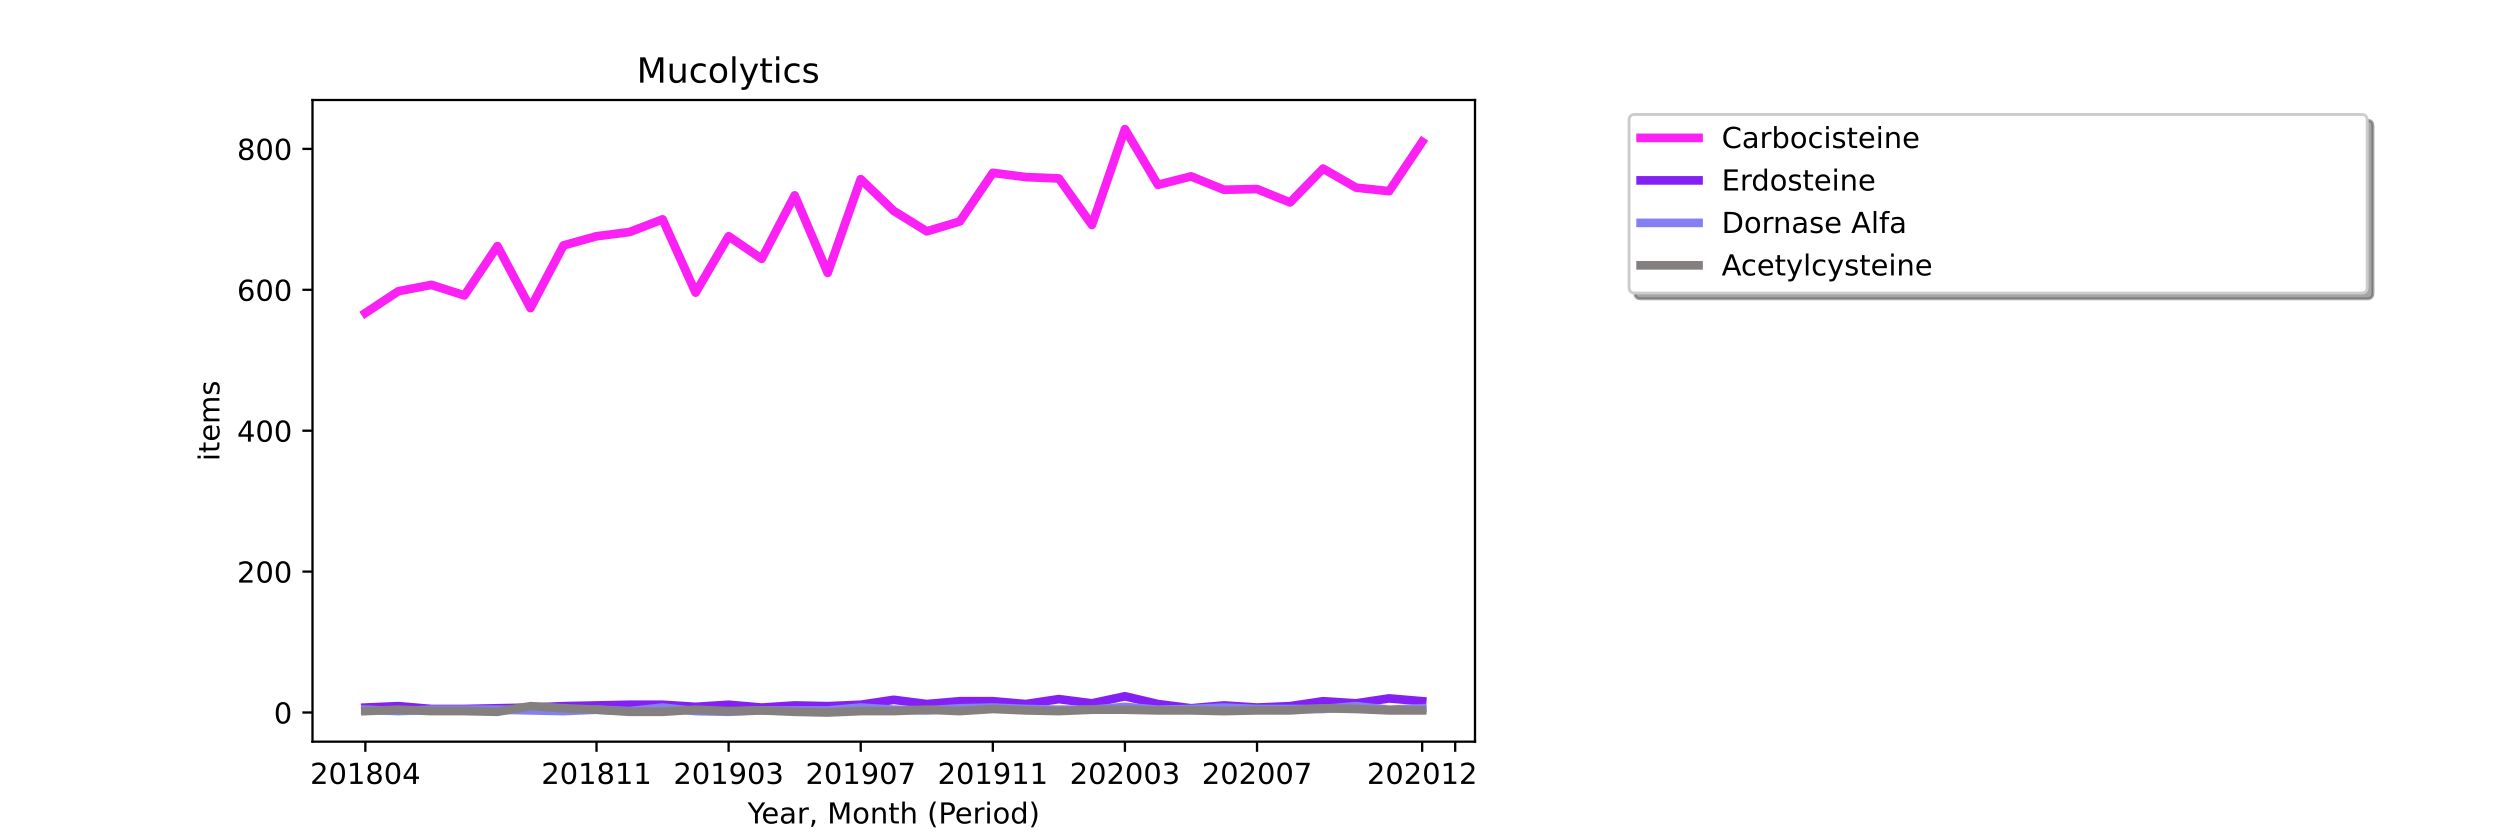 <?xml version="1.0" encoding="utf-8" standalone="no"?>
<!DOCTYPE svg PUBLIC "-//W3C//DTD SVG 1.1//EN"
  "http://www.w3.org/Graphics/SVG/1.1/DTD/svg11.dtd">
<!-- Created with matplotlib (https://matplotlib.org/) -->
<svg height="288pt" version="1.1" viewBox="0 0 864 288" width="864pt" xmlns="http://www.w3.org/2000/svg" xmlns:xlink="http://www.w3.org/1999/xlink">
 <defs>
  <style type="text/css">*{stroke-linecap:butt;stroke-linejoin:round;}</style>
 </defs>
 <g id="figure_1">
  <g id="patch_1">
   <path d="M 0 288 
L 864 288 
L 864 0 
L 0 0 
z
" style="fill:#ffffff;"/>
  </g>
  <g id="axes_1">
   <g id="patch_2">
    <path d="M 108 256.32 
L 509.76 256.32 
L 509.76 34.56 
L 108 34.56 
z
" style="fill:#ffffff;"/>
   </g>
   <g id="matplotlib.axis_1">
    <g id="xtick_1">
     <g id="line2d_1">
      <defs>
       <path d="M 0 0 
L 0 3.5 
" id="m90c1dd90cc" style="stroke:#000000;stroke-width:0.8;"/>
      </defs>
      <g>
       <use style="stroke:#000000;stroke-width:0.8;" x="126.262" xlink:href="#m90c1dd90cc" y="256.32"/>
      </g>
     </g>
     <g id="text_1">
      <!-- 201804 -->
      <g transform="translate(107.174 270.918)scale(0.1 -0.1)">
       <defs>
        <path d="M 19.188 8.297 
L 53.609 8.297 
L 53.609 0 
L 7.328 0 
L 7.328 8.297 
Q 12.938 14.109 22.625 23.891 
Q 32.328 33.688 34.812 36.531 
Q 39.547 41.844 41.422 45.531 
Q 43.312 49.219 43.312 52.781 
Q 43.312 58.594 39.234 62.25 
Q 35.156 65.922 28.609 65.922 
Q 23.969 65.922 18.812 64.312 
Q 13.672 62.703 7.812 59.422 
L 7.812 69.391 
Q 13.766 71.781 18.938 73 
Q 24.125 74.219 28.422 74.219 
Q 39.75 74.219 46.484 68.547 
Q 53.219 62.891 53.219 53.422 
Q 53.219 48.922 51.531 44.891 
Q 49.859 40.875 45.406 35.406 
Q 44.188 33.984 37.641 27.219 
Q 31.109 20.453 19.188 8.297 
z
" id="DejaVuSans-50"/>
        <path d="M 31.781 66.406 
Q 24.172 66.406 20.328 58.906 
Q 16.5 51.422 16.5 36.375 
Q 16.5 21.391 20.328 13.891 
Q 24.172 6.391 31.781 6.391 
Q 39.453 6.391 43.281 13.891 
Q 47.125 21.391 47.125 36.375 
Q 47.125 51.422 43.281 58.906 
Q 39.453 66.406 31.781 66.406 
z
M 31.781 74.219 
Q 44.047 74.219 50.516 64.516 
Q 56.984 54.828 56.984 36.375 
Q 56.984 17.969 50.516 8.266 
Q 44.047 -1.422 31.781 -1.422 
Q 19.531 -1.422 13.062 8.266 
Q 6.594 17.969 6.594 36.375 
Q 6.594 54.828 13.062 64.516 
Q 19.531 74.219 31.781 74.219 
z
" id="DejaVuSans-48"/>
        <path d="M 12.406 8.297 
L 28.516 8.297 
L 28.516 63.922 
L 10.984 60.406 
L 10.984 69.391 
L 28.422 72.906 
L 38.281 72.906 
L 38.281 8.297 
L 54.391 8.297 
L 54.391 0 
L 12.406 0 
z
" id="DejaVuSans-49"/>
        <path d="M 31.781 34.625 
Q 24.75 34.625 20.719 30.859 
Q 16.703 27.094 16.703 20.516 
Q 16.703 13.922 20.719 10.156 
Q 24.75 6.391 31.781 6.391 
Q 38.812 6.391 42.859 10.172 
Q 46.922 13.969 46.922 20.516 
Q 46.922 27.094 42.891 30.859 
Q 38.875 34.625 31.781 34.625 
z
M 21.922 38.812 
Q 15.578 40.375 12.031 44.719 
Q 8.5 49.078 8.5 55.328 
Q 8.5 64.062 14.719 69.141 
Q 20.953 74.219 31.781 74.219 
Q 42.672 74.219 48.875 69.141 
Q 55.078 64.062 55.078 55.328 
Q 55.078 49.078 51.531 44.719 
Q 48 40.375 41.703 38.812 
Q 48.828 37.156 52.797 32.312 
Q 56.781 27.484 56.781 20.516 
Q 56.781 9.906 50.312 4.234 
Q 43.844 -1.422 31.781 -1.422 
Q 19.734 -1.422 13.25 4.234 
Q 6.781 9.906 6.781 20.516 
Q 6.781 27.484 10.781 32.312 
Q 14.797 37.156 21.922 38.812 
z
M 18.312 54.391 
Q 18.312 48.734 21.844 45.562 
Q 25.391 42.391 31.781 42.391 
Q 38.141 42.391 41.719 45.562 
Q 45.312 48.734 45.312 54.391 
Q 45.312 60.062 41.719 63.234 
Q 38.141 66.406 31.781 66.406 
Q 25.391 66.406 21.844 63.234 
Q 18.312 60.062 18.312 54.391 
z
" id="DejaVuSans-56"/>
        <path d="M 37.797 64.312 
L 12.891 25.391 
L 37.797 25.391 
z
M 35.203 72.906 
L 47.609 72.906 
L 47.609 25.391 
L 58.016 25.391 
L 58.016 17.188 
L 47.609 17.188 
L 47.609 0 
L 37.797 0 
L 37.797 17.188 
L 4.891 17.188 
L 4.891 26.703 
z
" id="DejaVuSans-52"/>
       </defs>
       <use xlink:href="#DejaVuSans-50"/>
       <use x="63.623" xlink:href="#DejaVuSans-48"/>
       <use x="127.246" xlink:href="#DejaVuSans-49"/>
       <use x="190.869" xlink:href="#DejaVuSans-56"/>
       <use x="254.492" xlink:href="#DejaVuSans-48"/>
       <use x="318.115" xlink:href="#DejaVuSans-52"/>
      </g>
     </g>
    </g>
    <g id="xtick_2">
     <g id="line2d_2">
      <g>
       <use style="stroke:#000000;stroke-width:0.8;" x="206.157" xlink:href="#m90c1dd90cc" y="256.32"/>
      </g>
     </g>
     <g id="text_2">
      <!-- 201811 -->
      <g transform="translate(187.07 270.918)scale(0.1 -0.1)">
       <use xlink:href="#DejaVuSans-50"/>
       <use x="63.623" xlink:href="#DejaVuSans-48"/>
       <use x="127.246" xlink:href="#DejaVuSans-49"/>
       <use x="190.869" xlink:href="#DejaVuSans-56"/>
       <use x="254.492" xlink:href="#DejaVuSans-49"/>
       <use x="318.115" xlink:href="#DejaVuSans-49"/>
      </g>
     </g>
    </g>
    <g id="xtick_3">
     <g id="line2d_3">
      <g>
       <use style="stroke:#000000;stroke-width:0.8;" x="251.812" xlink:href="#m90c1dd90cc" y="256.32"/>
      </g>
     </g>
     <g id="text_3">
      <!-- 201903 -->
      <g transform="translate(232.724 270.918)scale(0.1 -0.1)">
       <defs>
        <path d="M 10.984 1.516 
L 10.984 10.5 
Q 14.703 8.734 18.5 7.812 
Q 22.312 6.891 25.984 6.891 
Q 35.75 6.891 40.891 13.453 
Q 46.047 20.016 46.781 33.406 
Q 43.953 29.203 39.594 26.953 
Q 35.25 24.703 29.984 24.703 
Q 19.047 24.703 12.672 31.312 
Q 6.297 37.938 6.297 49.422 
Q 6.297 60.641 12.938 67.422 
Q 19.578 74.219 30.609 74.219 
Q 43.266 74.219 49.922 64.516 
Q 56.594 54.828 56.594 36.375 
Q 56.594 19.141 48.406 8.859 
Q 40.234 -1.422 26.422 -1.422 
Q 22.703 -1.422 18.891 -0.688 
Q 15.094 0.047 10.984 1.516 
z
M 30.609 32.422 
Q 37.25 32.422 41.125 36.953 
Q 45.016 41.5 45.016 49.422 
Q 45.016 57.281 41.125 61.844 
Q 37.25 66.406 30.609 66.406 
Q 23.969 66.406 20.094 61.844 
Q 16.219 57.281 16.219 49.422 
Q 16.219 41.5 20.094 36.953 
Q 23.969 32.422 30.609 32.422 
z
" id="DejaVuSans-57"/>
        <path d="M 40.578 39.312 
Q 47.656 37.797 51.625 33 
Q 55.609 28.219 55.609 21.188 
Q 55.609 10.406 48.188 4.484 
Q 40.766 -1.422 27.094 -1.422 
Q 22.516 -1.422 17.656 -0.516 
Q 12.797 0.391 7.625 2.203 
L 7.625 11.719 
Q 11.719 9.328 16.594 8.109 
Q 21.484 6.891 26.812 6.891 
Q 36.078 6.891 40.938 10.547 
Q 45.797 14.203 45.797 21.188 
Q 45.797 27.641 41.281 31.266 
Q 36.766 34.906 28.719 34.906 
L 20.219 34.906 
L 20.219 43.016 
L 29.109 43.016 
Q 36.375 43.016 40.234 45.922 
Q 44.094 48.828 44.094 54.297 
Q 44.094 59.906 40.109 62.906 
Q 36.141 65.922 28.719 65.922 
Q 24.656 65.922 20.016 65.031 
Q 15.375 64.156 9.812 62.312 
L 9.812 71.094 
Q 15.438 72.656 20.344 73.438 
Q 25.25 74.219 29.594 74.219 
Q 40.828 74.219 47.359 69.109 
Q 53.906 64.016 53.906 55.328 
Q 53.906 49.266 50.438 45.094 
Q 46.969 40.922 40.578 39.312 
z
" id="DejaVuSans-51"/>
       </defs>
       <use xlink:href="#DejaVuSans-50"/>
       <use x="63.623" xlink:href="#DejaVuSans-48"/>
       <use x="127.246" xlink:href="#DejaVuSans-49"/>
       <use x="190.869" xlink:href="#DejaVuSans-57"/>
       <use x="254.492" xlink:href="#DejaVuSans-48"/>
       <use x="318.115" xlink:href="#DejaVuSans-51"/>
      </g>
     </g>
    </g>
    <g id="xtick_4">
     <g id="line2d_4">
      <g>
       <use style="stroke:#000000;stroke-width:0.8;" x="297.466" xlink:href="#m90c1dd90cc" y="256.32"/>
      </g>
     </g>
     <g id="text_4">
      <!-- 201907 -->
      <g transform="translate(278.379 270.918)scale(0.1 -0.1)">
       <defs>
        <path d="M 8.203 72.906 
L 55.078 72.906 
L 55.078 68.703 
L 28.609 0 
L 18.312 0 
L 43.219 64.594 
L 8.203 64.594 
z
" id="DejaVuSans-55"/>
       </defs>
       <use xlink:href="#DejaVuSans-50"/>
       <use x="63.623" xlink:href="#DejaVuSans-48"/>
       <use x="127.246" xlink:href="#DejaVuSans-49"/>
       <use x="190.869" xlink:href="#DejaVuSans-57"/>
       <use x="254.492" xlink:href="#DejaVuSans-48"/>
       <use x="318.115" xlink:href="#DejaVuSans-55"/>
      </g>
     </g>
    </g>
    <g id="xtick_5">
     <g id="line2d_5">
      <g>
       <use style="stroke:#000000;stroke-width:0.8;" x="343.121" xlink:href="#m90c1dd90cc" y="256.32"/>
      </g>
     </g>
     <g id="text_5">
      <!-- 201911 -->
      <g transform="translate(324.033 270.918)scale(0.1 -0.1)">
       <use xlink:href="#DejaVuSans-50"/>
       <use x="63.623" xlink:href="#DejaVuSans-48"/>
       <use x="127.246" xlink:href="#DejaVuSans-49"/>
       <use x="190.869" xlink:href="#DejaVuSans-57"/>
       <use x="254.492" xlink:href="#DejaVuSans-49"/>
       <use x="318.115" xlink:href="#DejaVuSans-49"/>
      </g>
     </g>
    </g>
    <g id="xtick_6">
     <g id="line2d_6">
      <g>
       <use style="stroke:#000000;stroke-width:0.8;" x="388.775" xlink:href="#m90c1dd90cc" y="256.32"/>
      </g>
     </g>
     <g id="text_6">
      <!-- 202003 -->
      <g transform="translate(369.688 270.918)scale(0.1 -0.1)">
       <use xlink:href="#DejaVuSans-50"/>
       <use x="63.623" xlink:href="#DejaVuSans-48"/>
       <use x="127.246" xlink:href="#DejaVuSans-50"/>
       <use x="190.869" xlink:href="#DejaVuSans-48"/>
       <use x="254.492" xlink:href="#DejaVuSans-48"/>
       <use x="318.115" xlink:href="#DejaVuSans-51"/>
      </g>
     </g>
    </g>
    <g id="xtick_7">
     <g id="line2d_7">
      <g>
       <use style="stroke:#000000;stroke-width:0.8;" x="434.43" xlink:href="#m90c1dd90cc" y="256.32"/>
      </g>
     </g>
     <g id="text_7">
      <!-- 202007 -->
      <g transform="translate(415.342 270.918)scale(0.1 -0.1)">
       <use xlink:href="#DejaVuSans-50"/>
       <use x="63.623" xlink:href="#DejaVuSans-48"/>
       <use x="127.246" xlink:href="#DejaVuSans-50"/>
       <use x="190.869" xlink:href="#DejaVuSans-48"/>
       <use x="254.492" xlink:href="#DejaVuSans-48"/>
       <use x="318.115" xlink:href="#DejaVuSans-55"/>
      </g>
     </g>
    </g>
    <g id="xtick_8">
     <g id="line2d_8">
      <g>
       <use style="stroke:#000000;stroke-width:0.8;" x="491.498" xlink:href="#m90c1dd90cc" y="256.32"/>
      </g>
     </g>
     <g id="text_8">
      <!-- 202012 -->
      <g transform="translate(472.411 270.918)scale(0.1 -0.1)">
       <use xlink:href="#DejaVuSans-50"/>
       <use x="63.623" xlink:href="#DejaVuSans-48"/>
       <use x="127.246" xlink:href="#DejaVuSans-50"/>
       <use x="190.869" xlink:href="#DejaVuSans-48"/>
       <use x="254.492" xlink:href="#DejaVuSans-49"/>
       <use x="318.115" xlink:href="#DejaVuSans-50"/>
      </g>
     </g>
    </g>
    <g id="xtick_9">
     <g id="line2d_9">
      <g>
       <use style="stroke:#000000;stroke-width:0.8;" x="502.912" xlink:href="#m90c1dd90cc" y="256.32"/>
      </g>
     </g>
    </g>
    <g id="text_9">
     <!-- Year, Month (Period) -->
     <g transform="translate(258.364 284.597)scale(0.1 -0.1)">
      <defs>
       <path d="M -0.203 72.906 
L 10.406 72.906 
L 30.609 42.922 
L 50.688 72.906 
L 61.281 72.906 
L 35.5 34.719 
L 35.5 0 
L 25.594 0 
L 25.594 34.719 
z
" id="DejaVuSans-89"/>
       <path d="M 56.203 29.594 
L 56.203 25.203 
L 14.891 25.203 
Q 15.484 15.922 20.484 11.062 
Q 25.484 6.203 34.422 6.203 
Q 39.594 6.203 44.453 7.469 
Q 49.312 8.734 54.109 11.281 
L 54.109 2.781 
Q 49.266 0.734 44.188 -0.344 
Q 39.109 -1.422 33.891 -1.422 
Q 20.797 -1.422 13.156 6.188 
Q 5.516 13.812 5.516 26.812 
Q 5.516 40.234 12.766 48.109 
Q 20.016 56 32.328 56 
Q 43.359 56 49.781 48.891 
Q 56.203 41.797 56.203 29.594 
z
M 47.219 32.234 
Q 47.125 39.594 43.094 43.984 
Q 39.062 48.391 32.422 48.391 
Q 24.906 48.391 20.391 44.141 
Q 15.875 39.891 15.188 32.172 
z
" id="DejaVuSans-101"/>
       <path d="M 34.281 27.484 
Q 23.391 27.484 19.188 25 
Q 14.984 22.516 14.984 16.5 
Q 14.984 11.719 18.141 8.906 
Q 21.297 6.109 26.703 6.109 
Q 34.188 6.109 38.703 11.406 
Q 43.219 16.703 43.219 25.484 
L 43.219 27.484 
z
M 52.203 31.203 
L 52.203 0 
L 43.219 0 
L 43.219 8.297 
Q 40.141 3.328 35.547 0.953 
Q 30.953 -1.422 24.312 -1.422 
Q 15.922 -1.422 10.953 3.297 
Q 6 8.016 6 15.922 
Q 6 25.141 12.172 29.828 
Q 18.359 34.516 30.609 34.516 
L 43.219 34.516 
L 43.219 35.406 
Q 43.219 41.609 39.141 45 
Q 35.062 48.391 27.688 48.391 
Q 23 48.391 18.547 47.266 
Q 14.109 46.141 10.016 43.891 
L 10.016 52.203 
Q 14.938 54.109 19.578 55.047 
Q 24.219 56 28.609 56 
Q 40.484 56 46.344 49.844 
Q 52.203 43.703 52.203 31.203 
z
" id="DejaVuSans-97"/>
       <path d="M 41.109 46.297 
Q 39.594 47.172 37.812 47.578 
Q 36.031 48 33.891 48 
Q 26.266 48 22.188 43.047 
Q 18.109 38.094 18.109 28.812 
L 18.109 0 
L 9.078 0 
L 9.078 54.688 
L 18.109 54.688 
L 18.109 46.188 
Q 20.953 51.172 25.484 53.578 
Q 30.031 56 36.531 56 
Q 37.453 56 38.578 55.875 
Q 39.703 55.766 41.062 55.516 
z
" id="DejaVuSans-114"/>
       <path d="M 11.719 12.406 
L 22.016 12.406 
L 22.016 4 
L 14.016 -11.625 
L 7.719 -11.625 
L 11.719 4 
z
" id="DejaVuSans-44"/>
       <path id="DejaVuSans-32"/>
       <path d="M 9.812 72.906 
L 24.516 72.906 
L 43.109 23.297 
L 61.812 72.906 
L 76.516 72.906 
L 76.516 0 
L 66.891 0 
L 66.891 64.016 
L 48.094 14.016 
L 38.188 14.016 
L 19.391 64.016 
L 19.391 0 
L 9.812 0 
z
" id="DejaVuSans-77"/>
       <path d="M 30.609 48.391 
Q 23.391 48.391 19.188 42.75 
Q 14.984 37.109 14.984 27.297 
Q 14.984 17.484 19.156 11.844 
Q 23.344 6.203 30.609 6.203 
Q 37.797 6.203 41.984 11.859 
Q 46.188 17.531 46.188 27.297 
Q 46.188 37.016 41.984 42.703 
Q 37.797 48.391 30.609 48.391 
z
M 30.609 56 
Q 42.328 56 49.016 48.375 
Q 55.719 40.766 55.719 27.297 
Q 55.719 13.875 49.016 6.219 
Q 42.328 -1.422 30.609 -1.422 
Q 18.844 -1.422 12.172 6.219 
Q 5.516 13.875 5.516 27.297 
Q 5.516 40.766 12.172 48.375 
Q 18.844 56 30.609 56 
z
" id="DejaVuSans-111"/>
       <path d="M 54.891 33.016 
L 54.891 0 
L 45.906 0 
L 45.906 32.719 
Q 45.906 40.484 42.875 44.328 
Q 39.844 48.188 33.797 48.188 
Q 26.516 48.188 22.312 43.547 
Q 18.109 38.922 18.109 30.906 
L 18.109 0 
L 9.078 0 
L 9.078 54.688 
L 18.109 54.688 
L 18.109 46.188 
Q 21.344 51.125 25.703 53.562 
Q 30.078 56 35.797 56 
Q 45.219 56 50.047 50.172 
Q 54.891 44.344 54.891 33.016 
z
" id="DejaVuSans-110"/>
       <path d="M 18.312 70.219 
L 18.312 54.688 
L 36.812 54.688 
L 36.812 47.703 
L 18.312 47.703 
L 18.312 18.016 
Q 18.312 11.328 20.141 9.422 
Q 21.969 7.516 27.594 7.516 
L 36.812 7.516 
L 36.812 0 
L 27.594 0 
Q 17.188 0 13.234 3.875 
Q 9.281 7.766 9.281 18.016 
L 9.281 47.703 
L 2.688 47.703 
L 2.688 54.688 
L 9.281 54.688 
L 9.281 70.219 
z
" id="DejaVuSans-116"/>
       <path d="M 54.891 33.016 
L 54.891 0 
L 45.906 0 
L 45.906 32.719 
Q 45.906 40.484 42.875 44.328 
Q 39.844 48.188 33.797 48.188 
Q 26.516 48.188 22.312 43.547 
Q 18.109 38.922 18.109 30.906 
L 18.109 0 
L 9.078 0 
L 9.078 75.984 
L 18.109 75.984 
L 18.109 46.188 
Q 21.344 51.125 25.703 53.562 
Q 30.078 56 35.797 56 
Q 45.219 56 50.047 50.172 
Q 54.891 44.344 54.891 33.016 
z
" id="DejaVuSans-104"/>
       <path d="M 31 75.875 
Q 24.469 64.656 21.281 53.656 
Q 18.109 42.672 18.109 31.391 
Q 18.109 20.125 21.312 9.062 
Q 24.516 -2 31 -13.188 
L 23.188 -13.188 
Q 15.875 -1.703 12.234 9.375 
Q 8.594 20.453 8.594 31.391 
Q 8.594 42.281 12.203 53.312 
Q 15.828 64.359 23.188 75.875 
z
" id="DejaVuSans-40"/>
       <path d="M 19.672 64.797 
L 19.672 37.406 
L 32.078 37.406 
Q 38.969 37.406 42.719 40.969 
Q 46.484 44.531 46.484 51.125 
Q 46.484 57.672 42.719 61.234 
Q 38.969 64.797 32.078 64.797 
z
M 9.812 72.906 
L 32.078 72.906 
Q 44.344 72.906 50.609 67.359 
Q 56.891 61.812 56.891 51.125 
Q 56.891 40.328 50.609 34.812 
Q 44.344 29.297 32.078 29.297 
L 19.672 29.297 
L 19.672 0 
L 9.812 0 
z
" id="DejaVuSans-80"/>
       <path d="M 9.422 54.688 
L 18.406 54.688 
L 18.406 0 
L 9.422 0 
z
M 9.422 75.984 
L 18.406 75.984 
L 18.406 64.594 
L 9.422 64.594 
z
" id="DejaVuSans-105"/>
       <path d="M 45.406 46.391 
L 45.406 75.984 
L 54.391 75.984 
L 54.391 0 
L 45.406 0 
L 45.406 8.203 
Q 42.578 3.328 38.25 0.953 
Q 33.938 -1.422 27.875 -1.422 
Q 17.969 -1.422 11.734 6.484 
Q 5.516 14.406 5.516 27.297 
Q 5.516 40.188 11.734 48.094 
Q 17.969 56 27.875 56 
Q 33.938 56 38.25 53.625 
Q 42.578 51.266 45.406 46.391 
z
M 14.797 27.297 
Q 14.797 17.391 18.875 11.75 
Q 22.953 6.109 30.078 6.109 
Q 37.203 6.109 41.297 11.75 
Q 45.406 17.391 45.406 27.297 
Q 45.406 37.203 41.297 42.844 
Q 37.203 48.484 30.078 48.484 
Q 22.953 48.484 18.875 42.844 
Q 14.797 37.203 14.797 27.297 
z
" id="DejaVuSans-100"/>
       <path d="M 8.016 75.875 
L 15.828 75.875 
Q 23.141 64.359 26.781 53.312 
Q 30.422 42.281 30.422 31.391 
Q 30.422 20.453 26.781 9.375 
Q 23.141 -1.703 15.828 -13.188 
L 8.016 -13.188 
Q 14.5 -2 17.703 9.062 
Q 20.906 20.125 20.906 31.391 
Q 20.906 42.672 17.703 53.656 
Q 14.5 64.656 8.016 75.875 
z
" id="DejaVuSans-41"/>
      </defs>
      <use xlink:href="#DejaVuSans-89"/>
      <use x="47.834" xlink:href="#DejaVuSans-101"/>
      <use x="109.357" xlink:href="#DejaVuSans-97"/>
      <use x="170.637" xlink:href="#DejaVuSans-114"/>
      <use x="211.75" xlink:href="#DejaVuSans-44"/>
      <use x="243.537" xlink:href="#DejaVuSans-32"/>
      <use x="275.324" xlink:href="#DejaVuSans-77"/>
      <use x="361.604" xlink:href="#DejaVuSans-111"/>
      <use x="422.785" xlink:href="#DejaVuSans-110"/>
      <use x="486.164" xlink:href="#DejaVuSans-116"/>
      <use x="525.373" xlink:href="#DejaVuSans-104"/>
      <use x="588.752" xlink:href="#DejaVuSans-32"/>
      <use x="620.539" xlink:href="#DejaVuSans-40"/>
      <use x="659.553" xlink:href="#DejaVuSans-80"/>
      <use x="716.23" xlink:href="#DejaVuSans-101"/>
      <use x="777.754" xlink:href="#DejaVuSans-114"/>
      <use x="818.867" xlink:href="#DejaVuSans-105"/>
      <use x="846.65" xlink:href="#DejaVuSans-111"/>
      <use x="907.832" xlink:href="#DejaVuSans-100"/>
      <use x="971.309" xlink:href="#DejaVuSans-41"/>
     </g>
    </g>
   </g>
   <g id="matplotlib.axis_2">
    <g id="ytick_1">
     <g id="line2d_10">
      <defs>
       <path d="M 0 0 
L -3.5 0 
" id="m88da52ff3a" style="stroke:#000000;stroke-width:0.8;"/>
      </defs>
      <g>
       <use style="stroke:#000000;stroke-width:0.8;" x="108" xlink:href="#m88da52ff3a" y="246.24"/>
      </g>
     </g>
     <g id="text_10">
      <!-- 0 -->
      <g transform="translate(94.638 250.039)scale(0.1 -0.1)">
       <use xlink:href="#DejaVuSans-48"/>
      </g>
     </g>
    </g>
    <g id="ytick_2">
     <g id="line2d_11">
      <g>
       <use style="stroke:#000000;stroke-width:0.8;" x="108" xlink:href="#m88da52ff3a" y="197.544"/>
      </g>
     </g>
     <g id="text_11">
      <!-- 200 -->
      <g transform="translate(81.912 201.344)scale(0.1 -0.1)">
       <use xlink:href="#DejaVuSans-50"/>
       <use x="63.623" xlink:href="#DejaVuSans-48"/>
       <use x="127.246" xlink:href="#DejaVuSans-48"/>
      </g>
     </g>
    </g>
    <g id="ytick_3">
     <g id="line2d_12">
      <g>
       <use style="stroke:#000000;stroke-width:0.8;" x="108" xlink:href="#m88da52ff3a" y="148.849"/>
      </g>
     </g>
     <g id="text_12">
      <!-- 400 -->
      <g transform="translate(81.912 152.648)scale(0.1 -0.1)">
       <use xlink:href="#DejaVuSans-52"/>
       <use x="63.623" xlink:href="#DejaVuSans-48"/>
       <use x="127.246" xlink:href="#DejaVuSans-48"/>
      </g>
     </g>
    </g>
    <g id="ytick_4">
     <g id="line2d_13">
      <g>
       <use style="stroke:#000000;stroke-width:0.8;" x="108" xlink:href="#m88da52ff3a" y="100.153"/>
      </g>
     </g>
     <g id="text_13">
      <!-- 600 -->
      <g transform="translate(81.912 103.952)scale(0.1 -0.1)">
       <defs>
        <path d="M 33.016 40.375 
Q 26.375 40.375 22.484 35.828 
Q 18.609 31.297 18.609 23.391 
Q 18.609 15.531 22.484 10.953 
Q 26.375 6.391 33.016 6.391 
Q 39.656 6.391 43.531 10.953 
Q 47.406 15.531 47.406 23.391 
Q 47.406 31.297 43.531 35.828 
Q 39.656 40.375 33.016 40.375 
z
M 52.594 71.297 
L 52.594 62.312 
Q 48.875 64.062 45.094 64.984 
Q 41.312 65.922 37.594 65.922 
Q 27.828 65.922 22.672 59.328 
Q 17.531 52.734 16.797 39.406 
Q 19.672 43.656 24.016 45.922 
Q 28.375 48.188 33.594 48.188 
Q 44.578 48.188 50.953 41.516 
Q 57.328 34.859 57.328 23.391 
Q 57.328 12.156 50.688 5.359 
Q 44.047 -1.422 33.016 -1.422 
Q 20.359 -1.422 13.672 8.266 
Q 6.984 17.969 6.984 36.375 
Q 6.984 53.656 15.188 63.938 
Q 23.391 74.219 37.203 74.219 
Q 40.922 74.219 44.703 73.484 
Q 48.484 72.75 52.594 71.297 
z
" id="DejaVuSans-54"/>
       </defs>
       <use xlink:href="#DejaVuSans-54"/>
       <use x="63.623" xlink:href="#DejaVuSans-48"/>
       <use x="127.246" xlink:href="#DejaVuSans-48"/>
      </g>
     </g>
    </g>
    <g id="ytick_5">
     <g id="line2d_14">
      <g>
       <use style="stroke:#000000;stroke-width:0.8;" x="108" xlink:href="#m88da52ff3a" y="51.457"/>
      </g>
     </g>
     <g id="text_14">
      <!-- 800 -->
      <g transform="translate(81.912 55.257)scale(0.1 -0.1)">
       <use xlink:href="#DejaVuSans-56"/>
       <use x="63.623" xlink:href="#DejaVuSans-48"/>
       <use x="127.246" xlink:href="#DejaVuSans-48"/>
      </g>
     </g>
    </g>
    <g id="text_15">
     <!-- items -->
     <g transform="translate(75.833 159.341)rotate(-90)scale(0.1 -0.1)">
      <defs>
       <path d="M 52 44.188 
Q 55.375 50.25 60.062 53.125 
Q 64.75 56 71.094 56 
Q 79.641 56 84.281 50.016 
Q 88.922 44.047 88.922 33.016 
L 88.922 0 
L 79.891 0 
L 79.891 32.719 
Q 79.891 40.578 77.094 44.375 
Q 74.312 48.188 68.609 48.188 
Q 61.625 48.188 57.562 43.547 
Q 53.516 38.922 53.516 30.906 
L 53.516 0 
L 44.484 0 
L 44.484 32.719 
Q 44.484 40.625 41.703 44.406 
Q 38.922 48.188 33.109 48.188 
Q 26.219 48.188 22.156 43.531 
Q 18.109 38.875 18.109 30.906 
L 18.109 0 
L 9.078 0 
L 9.078 54.688 
L 18.109 54.688 
L 18.109 46.188 
Q 21.188 51.219 25.484 53.609 
Q 29.781 56 35.688 56 
Q 41.656 56 45.828 52.969 
Q 50 49.953 52 44.188 
z
" id="DejaVuSans-109"/>
       <path d="M 44.281 53.078 
L 44.281 44.578 
Q 40.484 46.531 36.375 47.5 
Q 32.281 48.484 27.875 48.484 
Q 21.188 48.484 17.844 46.438 
Q 14.5 44.391 14.5 40.281 
Q 14.5 37.156 16.891 35.375 
Q 19.281 33.594 26.516 31.984 
L 29.594 31.297 
Q 39.156 29.25 43.188 25.516 
Q 47.219 21.781 47.219 15.094 
Q 47.219 7.469 41.188 3.016 
Q 35.156 -1.422 24.609 -1.422 
Q 20.219 -1.422 15.453 -0.562 
Q 10.688 0.297 5.422 2 
L 5.422 11.281 
Q 10.406 8.688 15.234 7.391 
Q 20.062 6.109 24.812 6.109 
Q 31.156 6.109 34.562 8.281 
Q 37.984 10.453 37.984 14.406 
Q 37.984 18.062 35.516 20.016 
Q 33.062 21.969 24.703 23.781 
L 21.578 24.516 
Q 13.234 26.266 9.516 29.906 
Q 5.812 33.547 5.812 39.891 
Q 5.812 47.609 11.281 51.797 
Q 16.75 56 26.812 56 
Q 31.781 56 36.172 55.266 
Q 40.578 54.547 44.281 53.078 
z
" id="DejaVuSans-115"/>
      </defs>
      <use xlink:href="#DejaVuSans-105"/>
      <use x="27.783" xlink:href="#DejaVuSans-116"/>
      <use x="66.992" xlink:href="#DejaVuSans-101"/>
      <use x="128.516" xlink:href="#DejaVuSans-109"/>
      <use x="225.928" xlink:href="#DejaVuSans-115"/>
     </g>
    </g>
   </g>
   <g id="line2d_15">
    <path clip-path="url(#pc17e2e9f82)" d="M 126.262 108.188 
L 137.675 100.64 
L 149.089 98.449 
L 160.503 102.101 
L 171.916 85.057 
L 183.33 106.483 
L 194.744 84.814 
L 206.157 81.649 
L 217.571 80.188 
L 228.985 75.805 
L 240.398 101.127 
L 251.812 81.649 
L 263.225 89.44 
L 274.639 67.527 
L 286.053 94.31 
L 297.466 61.927 
L 308.88 72.883 
L 320.294 79.944 
L 331.707 76.536 
L 343.121 59.736 
L 354.535 61.197 
L 365.948 61.683 
L 377.362 77.753 
L 388.775 44.64 
L 400.189 63.875 
L 411.603 60.953 
L 423.016 65.579 
L 434.43 65.336 
L 445.844 69.962 
L 457.257 58.275 
L 468.671 64.849 
L 480.085 66.066 
L 491.498 49.023 
" style="fill:none;stroke:#fb20f3;stroke-linecap:square;stroke-width:3;"/>
   </g>
   <g id="line2d_16">
    <path clip-path="url(#pc17e2e9f82)" d="M 126.262 244.536 
L 137.675 244.049 
L 149.089 245.023 
L 160.503 245.023 
L 171.916 244.779 
L 183.33 244.536 
L 194.744 244.049 
L 206.157 243.805 
L 217.571 243.562 
L 228.985 243.562 
L 240.398 244.292 
L 251.812 243.562 
L 263.225 244.536 
L 274.639 243.805 
L 286.053 244.049 
L 297.466 243.562 
L 308.88 241.857 
L 320.294 243.318 
L 331.707 242.344 
L 343.121 242.344 
L 354.535 243.318 
L 365.948 241.614 
L 377.362 243.075 
L 388.775 240.64 
L 400.189 243.318 
L 411.603 244.779 
L 423.016 243.805 
L 434.43 244.536 
L 445.844 244.049 
L 457.257 242.344 
L 468.671 243.075 
L 480.085 241.37 
L 491.498 242.344 
" style="fill:none;stroke:#8420f3;stroke-linecap:square;stroke-width:3;"/>
   </g>
   <g id="line2d_17">
    <path clip-path="url(#pc17e2e9f82)" d="M 126.262 245.266 
L 137.675 245.753 
L 149.089 245.266 
L 160.503 245.266 
L 171.916 245.266 
L 183.33 245.51 
L 194.744 245.753 
L 206.157 245.266 
L 217.571 245.753 
L 228.985 244.536 
L 240.398 245.753 
L 251.812 245.997 
L 263.225 245.51 
L 274.639 245.51 
L 286.053 245.51 
L 297.466 244.536 
L 308.88 245.266 
L 320.294 245.51 
L 331.707 244.779 
L 343.121 244.536 
L 354.535 245.023 
L 365.948 245.266 
L 377.362 245.266 
L 388.775 244.292 
L 400.189 245.266 
L 411.603 245.023 
L 423.016 244.536 
L 434.43 245.023 
L 445.844 245.023 
L 457.257 245.023 
L 468.671 244.049 
L 480.085 245.266 
L 491.498 244.779 
" style="fill:none;stroke:#8480f3;stroke-linecap:square;stroke-width:3;"/>
   </g>
   <g id="line2d_18">
    <path clip-path="url(#pc17e2e9f82)" d="M 126.262 245.753 
L 137.675 245.266 
L 149.089 245.753 
L 160.503 245.753 
L 171.916 245.997 
L 183.33 244.049 
L 194.744 244.779 
L 206.157 245.266 
L 217.571 245.997 
L 228.985 245.997 
L 240.398 245.266 
L 251.812 245.753 
L 263.225 245.51 
L 274.639 245.997 
L 286.053 246.24 
L 297.466 245.753 
L 308.88 245.753 
L 320.294 245.266 
L 331.707 245.753 
L 343.121 245.023 
L 354.535 245.51 
L 365.948 245.753 
L 377.362 245.266 
L 388.775 245.266 
L 400.189 245.51 
L 411.603 245.51 
L 423.016 245.753 
L 434.43 245.51 
L 445.844 245.51 
L 457.257 244.779 
L 468.671 245.023 
L 480.085 245.51 
L 491.498 245.51 
" style="fill:none;stroke:#84807f;stroke-linecap:square;stroke-width:3;"/>
   </g>
   <g id="patch_3">
    <path d="M 108 256.32 
L 108 34.56 
" style="fill:none;stroke:#000000;stroke-linecap:square;stroke-linejoin:miter;stroke-width:0.8;"/>
   </g>
   <g id="patch_4">
    <path d="M 509.76 256.32 
L 509.76 34.56 
" style="fill:none;stroke:#000000;stroke-linecap:square;stroke-linejoin:miter;stroke-width:0.8;"/>
   </g>
   <g id="patch_5">
    <path d="M 108 256.32 
L 509.76 256.32 
" style="fill:none;stroke:#000000;stroke-linecap:square;stroke-linejoin:miter;stroke-width:0.8;"/>
   </g>
   <g id="patch_6">
    <path d="M 108 34.56 
L 509.76 34.56 
" style="fill:none;stroke:#000000;stroke-linecap:square;stroke-linejoin:miter;stroke-width:0.8;"/>
   </g>
   <g id="text_16">
    <!-- Mucolytics                               -->
    <g transform="translate(220.062 28.56)scale(0.12 -0.12)">
     <defs>
      <path d="M 8.5 21.578 
L 8.5 54.688 
L 17.484 54.688 
L 17.484 21.922 
Q 17.484 14.156 20.5 10.266 
Q 23.531 6.391 29.594 6.391 
Q 36.859 6.391 41.078 11.031 
Q 45.312 15.672 45.312 23.688 
L 45.312 54.688 
L 54.297 54.688 
L 54.297 0 
L 45.312 0 
L 45.312 8.406 
Q 42.047 3.422 37.719 1 
Q 33.406 -1.422 27.688 -1.422 
Q 18.266 -1.422 13.375 4.438 
Q 8.5 10.297 8.5 21.578 
z
M 31.109 56 
z
" id="DejaVuSans-117"/>
      <path d="M 48.781 52.594 
L 48.781 44.188 
Q 44.969 46.297 41.141 47.344 
Q 37.312 48.391 33.406 48.391 
Q 24.656 48.391 19.812 42.844 
Q 14.984 37.312 14.984 27.297 
Q 14.984 17.281 19.812 11.734 
Q 24.656 6.203 33.406 6.203 
Q 37.312 6.203 41.141 7.25 
Q 44.969 8.297 48.781 10.406 
L 48.781 2.094 
Q 45.016 0.344 40.984 -0.531 
Q 36.969 -1.422 32.422 -1.422 
Q 20.062 -1.422 12.781 6.344 
Q 5.516 14.109 5.516 27.297 
Q 5.516 40.672 12.859 48.328 
Q 20.219 56 33.016 56 
Q 37.156 56 41.109 55.141 
Q 45.062 54.297 48.781 52.594 
z
" id="DejaVuSans-99"/>
      <path d="M 9.422 75.984 
L 18.406 75.984 
L 18.406 0 
L 9.422 0 
z
" id="DejaVuSans-108"/>
      <path d="M 32.172 -5.078 
Q 28.375 -14.844 24.75 -17.812 
Q 21.141 -20.797 15.094 -20.797 
L 7.906 -20.797 
L 7.906 -13.281 
L 13.188 -13.281 
Q 16.891 -13.281 18.938 -11.516 
Q 21 -9.766 23.484 -3.219 
L 25.094 0.875 
L 2.984 54.688 
L 12.5 54.688 
L 29.594 11.922 
L 46.688 54.688 
L 56.203 54.688 
z
" id="DejaVuSans-121"/>
     </defs>
     <use xlink:href="#DejaVuSans-77"/>
     <use x="86.279" xlink:href="#DejaVuSans-117"/>
     <use x="149.658" xlink:href="#DejaVuSans-99"/>
     <use x="204.639" xlink:href="#DejaVuSans-111"/>
     <use x="265.82" xlink:href="#DejaVuSans-108"/>
     <use x="293.604" xlink:href="#DejaVuSans-121"/>
     <use x="352.783" xlink:href="#DejaVuSans-116"/>
     <use x="391.992" xlink:href="#DejaVuSans-105"/>
     <use x="419.775" xlink:href="#DejaVuSans-99"/>
     <use x="474.756" xlink:href="#DejaVuSans-115"/>
     <use x="526.855" xlink:href="#DejaVuSans-32"/>
     <use x="558.643" xlink:href="#DejaVuSans-32"/>
     <use x="590.43" xlink:href="#DejaVuSans-32"/>
     <use x="622.217" xlink:href="#DejaVuSans-32"/>
     <use x="654.004" xlink:href="#DejaVuSans-32"/>
     <use x="685.791" xlink:href="#DejaVuSans-32"/>
     <use x="717.578" xlink:href="#DejaVuSans-32"/>
     <use x="749.365" xlink:href="#DejaVuSans-32"/>
     <use x="781.152" xlink:href="#DejaVuSans-32"/>
     <use x="812.939" xlink:href="#DejaVuSans-32"/>
     <use x="844.727" xlink:href="#DejaVuSans-32"/>
     <use x="876.514" xlink:href="#DejaVuSans-32"/>
     <use x="908.301" xlink:href="#DejaVuSans-32"/>
     <use x="940.088" xlink:href="#DejaVuSans-32"/>
     <use x="971.875" xlink:href="#DejaVuSans-32"/>
     <use x="1003.662" xlink:href="#DejaVuSans-32"/>
     <use x="1035.449" xlink:href="#DejaVuSans-32"/>
     <use x="1067.236" xlink:href="#DejaVuSans-32"/>
     <use x="1099.023" xlink:href="#DejaVuSans-32"/>
     <use x="1130.811" xlink:href="#DejaVuSans-32"/>
     <use x="1162.598" xlink:href="#DejaVuSans-32"/>
     <use x="1194.385" xlink:href="#DejaVuSans-32"/>
     <use x="1226.172" xlink:href="#DejaVuSans-32"/>
     <use x="1257.959" xlink:href="#DejaVuSans-32"/>
     <use x="1289.746" xlink:href="#DejaVuSans-32"/>
     <use x="1321.533" xlink:href="#DejaVuSans-32"/>
     <use x="1353.32" xlink:href="#DejaVuSans-32"/>
     <use x="1385.107" xlink:href="#DejaVuSans-32"/>
     <use x="1416.895" xlink:href="#DejaVuSans-32"/>
     <use x="1448.682" xlink:href="#DejaVuSans-32"/>
    </g>
   </g>
   <g id="legend_1">
    <g id="patch_7">
     <path d="M 567.004 103.272 
L 818.1 103.272 
Q 820.1 103.272 820.1 101.272 
L 820.1 43.56 
Q 820.1 41.56 818.1 41.56 
L 567.004 41.56 
Q 565.004 41.56 565.004 43.56 
L 565.004 101.272 
Q 565.004 103.272 567.004 103.272 
z
" style="fill:#4c4c4c;opacity:0.5;stroke:#4c4c4c;stroke-linejoin:miter;"/>
    </g>
    <g id="patch_8">
     <path d="M 565.004 101.272 
L 816.1 101.272 
Q 818.1 101.272 818.1 99.272 
L 818.1 41.56 
Q 818.1 39.56 816.1 39.56 
L 565.004 39.56 
Q 563.004 39.56 563.004 41.56 
L 563.004 99.272 
Q 563.004 101.272 565.004 101.272 
z
" style="fill:#ffffff;stroke:#cccccc;stroke-linejoin:miter;"/>
    </g>
    <g id="line2d_19">
     <path d="M 567.004 47.658 
L 587.004 47.658 
" style="fill:none;stroke:#fb20f3;stroke-linecap:square;stroke-width:3;"/>
    </g>
    <g id="line2d_20"/>
    <g id="text_17">
     <!-- Carbocisteine                                                -->
     <g transform="translate(595.004 51.158)scale(0.1 -0.1)">
      <defs>
       <path d="M 64.406 67.281 
L 64.406 56.891 
Q 59.422 61.531 53.781 63.812 
Q 48.141 66.109 41.797 66.109 
Q 29.297 66.109 22.656 58.469 
Q 16.016 50.828 16.016 36.375 
Q 16.016 21.969 22.656 14.328 
Q 29.297 6.688 41.797 6.688 
Q 48.141 6.688 53.781 8.984 
Q 59.422 11.281 64.406 15.922 
L 64.406 5.609 
Q 59.234 2.094 53.438 0.328 
Q 47.656 -1.422 41.219 -1.422 
Q 24.656 -1.422 15.125 8.703 
Q 5.609 18.844 5.609 36.375 
Q 5.609 53.953 15.125 64.078 
Q 24.656 74.219 41.219 74.219 
Q 47.75 74.219 53.531 72.484 
Q 59.328 70.75 64.406 67.281 
z
" id="DejaVuSans-67"/>
       <path d="M 48.688 27.297 
Q 48.688 37.203 44.609 42.844 
Q 40.531 48.484 33.406 48.484 
Q 26.266 48.484 22.188 42.844 
Q 18.109 37.203 18.109 27.297 
Q 18.109 17.391 22.188 11.75 
Q 26.266 6.109 33.406 6.109 
Q 40.531 6.109 44.609 11.75 
Q 48.688 17.391 48.688 27.297 
z
M 18.109 46.391 
Q 20.953 51.266 25.266 53.625 
Q 29.594 56 35.594 56 
Q 45.562 56 51.781 48.094 
Q 58.016 40.188 58.016 27.297 
Q 58.016 14.406 51.781 6.484 
Q 45.562 -1.422 35.594 -1.422 
Q 29.594 -1.422 25.266 0.953 
Q 20.953 3.328 18.109 8.203 
L 18.109 0 
L 9.078 0 
L 9.078 75.984 
L 18.109 75.984 
z
" id="DejaVuSans-98"/>
      </defs>
      <use xlink:href="#DejaVuSans-67"/>
      <use x="69.824" xlink:href="#DejaVuSans-97"/>
      <use x="131.104" xlink:href="#DejaVuSans-114"/>
      <use x="172.217" xlink:href="#DejaVuSans-98"/>
      <use x="235.693" xlink:href="#DejaVuSans-111"/>
      <use x="296.875" xlink:href="#DejaVuSans-99"/>
      <use x="351.855" xlink:href="#DejaVuSans-105"/>
      <use x="379.639" xlink:href="#DejaVuSans-115"/>
      <use x="431.738" xlink:href="#DejaVuSans-116"/>
      <use x="470.947" xlink:href="#DejaVuSans-101"/>
      <use x="532.471" xlink:href="#DejaVuSans-105"/>
      <use x="560.254" xlink:href="#DejaVuSans-110"/>
      <use x="623.633" xlink:href="#DejaVuSans-101"/>
      <use x="685.156" xlink:href="#DejaVuSans-32"/>
      <use x="716.943" xlink:href="#DejaVuSans-32"/>
      <use x="748.73" xlink:href="#DejaVuSans-32"/>
      <use x="780.518" xlink:href="#DejaVuSans-32"/>
      <use x="812.305" xlink:href="#DejaVuSans-32"/>
      <use x="844.092" xlink:href="#DejaVuSans-32"/>
      <use x="875.879" xlink:href="#DejaVuSans-32"/>
      <use x="907.666" xlink:href="#DejaVuSans-32"/>
      <use x="939.453" xlink:href="#DejaVuSans-32"/>
      <use x="971.24" xlink:href="#DejaVuSans-32"/>
      <use x="1003.027" xlink:href="#DejaVuSans-32"/>
      <use x="1034.814" xlink:href="#DejaVuSans-32"/>
      <use x="1066.602" xlink:href="#DejaVuSans-32"/>
      <use x="1098.389" xlink:href="#DejaVuSans-32"/>
      <use x="1130.176" xlink:href="#DejaVuSans-32"/>
      <use x="1161.963" xlink:href="#DejaVuSans-32"/>
      <use x="1193.75" xlink:href="#DejaVuSans-32"/>
      <use x="1225.537" xlink:href="#DejaVuSans-32"/>
      <use x="1257.324" xlink:href="#DejaVuSans-32"/>
      <use x="1289.111" xlink:href="#DejaVuSans-32"/>
      <use x="1320.898" xlink:href="#DejaVuSans-32"/>
      <use x="1352.686" xlink:href="#DejaVuSans-32"/>
      <use x="1384.473" xlink:href="#DejaVuSans-32"/>
      <use x="1416.26" xlink:href="#DejaVuSans-32"/>
      <use x="1448.047" xlink:href="#DejaVuSans-32"/>
      <use x="1479.834" xlink:href="#DejaVuSans-32"/>
      <use x="1511.621" xlink:href="#DejaVuSans-32"/>
      <use x="1543.408" xlink:href="#DejaVuSans-32"/>
      <use x="1575.195" xlink:href="#DejaVuSans-32"/>
      <use x="1606.982" xlink:href="#DejaVuSans-32"/>
      <use x="1638.77" xlink:href="#DejaVuSans-32"/>
      <use x="1670.557" xlink:href="#DejaVuSans-32"/>
      <use x="1702.344" xlink:href="#DejaVuSans-32"/>
      <use x="1734.131" xlink:href="#DejaVuSans-32"/>
      <use x="1765.918" xlink:href="#DejaVuSans-32"/>
      <use x="1797.705" xlink:href="#DejaVuSans-32"/>
      <use x="1829.492" xlink:href="#DejaVuSans-32"/>
      <use x="1861.279" xlink:href="#DejaVuSans-32"/>
      <use x="1893.066" xlink:href="#DejaVuSans-32"/>
      <use x="1924.854" xlink:href="#DejaVuSans-32"/>
      <use x="1956.641" xlink:href="#DejaVuSans-32"/>
      <use x="1988.428" xlink:href="#DejaVuSans-32"/>
      <use x="2020.215" xlink:href="#DejaVuSans-32"/>
      <use x="2052.002" xlink:href="#DejaVuSans-32"/>
      <use x="2083.789" xlink:href="#DejaVuSans-32"/>
      <use x="2115.576" xlink:href="#DejaVuSans-32"/>
      <use x="2147.363" xlink:href="#DejaVuSans-32"/>
     </g>
    </g>
    <g id="line2d_21">
     <path d="M 567.004 62.337 
L 587.004 62.337 
" style="fill:none;stroke:#8420f3;stroke-linecap:square;stroke-width:3;"/>
    </g>
    <g id="line2d_22"/>
    <g id="text_18">
     <!-- Erdosteine                                                   -->
     <g transform="translate(595.004 65.837)scale(0.1 -0.1)">
      <defs>
       <path d="M 9.812 72.906 
L 55.906 72.906 
L 55.906 64.594 
L 19.672 64.594 
L 19.672 43.016 
L 54.391 43.016 
L 54.391 34.719 
L 19.672 34.719 
L 19.672 8.297 
L 56.781 8.297 
L 56.781 0 
L 9.812 0 
z
" id="DejaVuSans-69"/>
      </defs>
      <use xlink:href="#DejaVuSans-69"/>
      <use x="63.184" xlink:href="#DejaVuSans-114"/>
      <use x="102.547" xlink:href="#DejaVuSans-100"/>
      <use x="166.023" xlink:href="#DejaVuSans-111"/>
      <use x="227.205" xlink:href="#DejaVuSans-115"/>
      <use x="279.305" xlink:href="#DejaVuSans-116"/>
      <use x="318.514" xlink:href="#DejaVuSans-101"/>
      <use x="380.037" xlink:href="#DejaVuSans-105"/>
      <use x="407.82" xlink:href="#DejaVuSans-110"/>
      <use x="471.199" xlink:href="#DejaVuSans-101"/>
      <use x="532.723" xlink:href="#DejaVuSans-32"/>
      <use x="564.51" xlink:href="#DejaVuSans-32"/>
      <use x="596.297" xlink:href="#DejaVuSans-32"/>
      <use x="628.084" xlink:href="#DejaVuSans-32"/>
      <use x="659.871" xlink:href="#DejaVuSans-32"/>
      <use x="691.658" xlink:href="#DejaVuSans-32"/>
      <use x="723.445" xlink:href="#DejaVuSans-32"/>
      <use x="755.232" xlink:href="#DejaVuSans-32"/>
      <use x="787.02" xlink:href="#DejaVuSans-32"/>
      <use x="818.807" xlink:href="#DejaVuSans-32"/>
      <use x="850.594" xlink:href="#DejaVuSans-32"/>
      <use x="882.381" xlink:href="#DejaVuSans-32"/>
      <use x="914.168" xlink:href="#DejaVuSans-32"/>
      <use x="945.955" xlink:href="#DejaVuSans-32"/>
      <use x="977.742" xlink:href="#DejaVuSans-32"/>
      <use x="1009.529" xlink:href="#DejaVuSans-32"/>
      <use x="1041.316" xlink:href="#DejaVuSans-32"/>
      <use x="1073.104" xlink:href="#DejaVuSans-32"/>
      <use x="1104.891" xlink:href="#DejaVuSans-32"/>
      <use x="1136.678" xlink:href="#DejaVuSans-32"/>
      <use x="1168.465" xlink:href="#DejaVuSans-32"/>
      <use x="1200.252" xlink:href="#DejaVuSans-32"/>
      <use x="1232.039" xlink:href="#DejaVuSans-32"/>
      <use x="1263.826" xlink:href="#DejaVuSans-32"/>
      <use x="1295.613" xlink:href="#DejaVuSans-32"/>
      <use x="1327.4" xlink:href="#DejaVuSans-32"/>
      <use x="1359.188" xlink:href="#DejaVuSans-32"/>
      <use x="1390.975" xlink:href="#DejaVuSans-32"/>
      <use x="1422.762" xlink:href="#DejaVuSans-32"/>
      <use x="1454.549" xlink:href="#DejaVuSans-32"/>
      <use x="1486.336" xlink:href="#DejaVuSans-32"/>
      <use x="1518.123" xlink:href="#DejaVuSans-32"/>
      <use x="1549.91" xlink:href="#DejaVuSans-32"/>
      <use x="1581.697" xlink:href="#DejaVuSans-32"/>
      <use x="1613.484" xlink:href="#DejaVuSans-32"/>
      <use x="1645.271" xlink:href="#DejaVuSans-32"/>
      <use x="1677.059" xlink:href="#DejaVuSans-32"/>
      <use x="1708.846" xlink:href="#DejaVuSans-32"/>
      <use x="1740.633" xlink:href="#DejaVuSans-32"/>
      <use x="1772.42" xlink:href="#DejaVuSans-32"/>
      <use x="1804.207" xlink:href="#DejaVuSans-32"/>
      <use x="1835.994" xlink:href="#DejaVuSans-32"/>
      <use x="1867.781" xlink:href="#DejaVuSans-32"/>
      <use x="1899.568" xlink:href="#DejaVuSans-32"/>
      <use x="1931.355" xlink:href="#DejaVuSans-32"/>
      <use x="1963.143" xlink:href="#DejaVuSans-32"/>
      <use x="1994.93" xlink:href="#DejaVuSans-32"/>
      <use x="2026.717" xlink:href="#DejaVuSans-32"/>
      <use x="2058.504" xlink:href="#DejaVuSans-32"/>
      <use x="2090.291" xlink:href="#DejaVuSans-32"/>
     </g>
    </g>
    <g id="line2d_23">
     <path d="M 567.004 77.015 
L 587.004 77.015 
" style="fill:none;stroke:#8480f3;stroke-linecap:square;stroke-width:3;"/>
    </g>
    <g id="line2d_24"/>
    <g id="text_19">
     <!-- Dornase Alfa                                                 -->
     <g transform="translate(595.004 80.515)scale(0.1 -0.1)">
      <defs>
       <path d="M 19.672 64.797 
L 19.672 8.109 
L 31.594 8.109 
Q 46.688 8.109 53.688 14.938 
Q 60.688 21.781 60.688 36.531 
Q 60.688 51.172 53.688 57.984 
Q 46.688 64.797 31.594 64.797 
z
M 9.812 72.906 
L 30.078 72.906 
Q 51.266 72.906 61.172 64.094 
Q 71.094 55.281 71.094 36.531 
Q 71.094 17.672 61.125 8.828 
Q 51.172 0 30.078 0 
L 9.812 0 
z
" id="DejaVuSans-68"/>
       <path d="M 34.188 63.188 
L 20.797 26.906 
L 47.609 26.906 
z
M 28.609 72.906 
L 39.797 72.906 
L 67.578 0 
L 57.328 0 
L 50.688 18.703 
L 17.828 18.703 
L 11.188 0 
L 0.781 0 
z
" id="DejaVuSans-65"/>
       <path d="M 37.109 75.984 
L 37.109 68.5 
L 28.516 68.5 
Q 23.688 68.5 21.797 66.547 
Q 19.922 64.594 19.922 59.516 
L 19.922 54.688 
L 34.719 54.688 
L 34.719 47.703 
L 19.922 47.703 
L 19.922 0 
L 10.891 0 
L 10.891 47.703 
L 2.297 47.703 
L 2.297 54.688 
L 10.891 54.688 
L 10.891 58.5 
Q 10.891 67.625 15.141 71.797 
Q 19.391 75.984 28.609 75.984 
z
" id="DejaVuSans-102"/>
      </defs>
      <use xlink:href="#DejaVuSans-68"/>
      <use x="77.002" xlink:href="#DejaVuSans-111"/>
      <use x="138.184" xlink:href="#DejaVuSans-114"/>
      <use x="177.547" xlink:href="#DejaVuSans-110"/>
      <use x="240.926" xlink:href="#DejaVuSans-97"/>
      <use x="302.205" xlink:href="#DejaVuSans-115"/>
      <use x="354.305" xlink:href="#DejaVuSans-101"/>
      <use x="415.828" xlink:href="#DejaVuSans-32"/>
      <use x="447.615" xlink:href="#DejaVuSans-65"/>
      <use x="516.023" xlink:href="#DejaVuSans-108"/>
      <use x="543.807" xlink:href="#DejaVuSans-102"/>
      <use x="579.012" xlink:href="#DejaVuSans-97"/>
      <use x="640.291" xlink:href="#DejaVuSans-32"/>
      <use x="672.078" xlink:href="#DejaVuSans-32"/>
      <use x="703.865" xlink:href="#DejaVuSans-32"/>
      <use x="735.652" xlink:href="#DejaVuSans-32"/>
      <use x="767.439" xlink:href="#DejaVuSans-32"/>
      <use x="799.227" xlink:href="#DejaVuSans-32"/>
      <use x="831.014" xlink:href="#DejaVuSans-32"/>
      <use x="862.801" xlink:href="#DejaVuSans-32"/>
      <use x="894.588" xlink:href="#DejaVuSans-32"/>
      <use x="926.375" xlink:href="#DejaVuSans-32"/>
      <use x="958.162" xlink:href="#DejaVuSans-32"/>
      <use x="989.949" xlink:href="#DejaVuSans-32"/>
      <use x="1021.736" xlink:href="#DejaVuSans-32"/>
      <use x="1053.523" xlink:href="#DejaVuSans-32"/>
      <use x="1085.311" xlink:href="#DejaVuSans-32"/>
      <use x="1117.098" xlink:href="#DejaVuSans-32"/>
      <use x="1148.885" xlink:href="#DejaVuSans-32"/>
      <use x="1180.672" xlink:href="#DejaVuSans-32"/>
      <use x="1212.459" xlink:href="#DejaVuSans-32"/>
      <use x="1244.246" xlink:href="#DejaVuSans-32"/>
      <use x="1276.033" xlink:href="#DejaVuSans-32"/>
      <use x="1307.82" xlink:href="#DejaVuSans-32"/>
      <use x="1339.607" xlink:href="#DejaVuSans-32"/>
      <use x="1371.395" xlink:href="#DejaVuSans-32"/>
      <use x="1403.182" xlink:href="#DejaVuSans-32"/>
      <use x="1434.969" xlink:href="#DejaVuSans-32"/>
      <use x="1466.756" xlink:href="#DejaVuSans-32"/>
      <use x="1498.543" xlink:href="#DejaVuSans-32"/>
      <use x="1530.33" xlink:href="#DejaVuSans-32"/>
      <use x="1562.117" xlink:href="#DejaVuSans-32"/>
      <use x="1593.904" xlink:href="#DejaVuSans-32"/>
      <use x="1625.691" xlink:href="#DejaVuSans-32"/>
      <use x="1657.479" xlink:href="#DejaVuSans-32"/>
      <use x="1689.266" xlink:href="#DejaVuSans-32"/>
      <use x="1721.053" xlink:href="#DejaVuSans-32"/>
      <use x="1752.84" xlink:href="#DejaVuSans-32"/>
      <use x="1784.627" xlink:href="#DejaVuSans-32"/>
      <use x="1816.414" xlink:href="#DejaVuSans-32"/>
      <use x="1848.201" xlink:href="#DejaVuSans-32"/>
      <use x="1879.988" xlink:href="#DejaVuSans-32"/>
      <use x="1911.775" xlink:href="#DejaVuSans-32"/>
      <use x="1943.562" xlink:href="#DejaVuSans-32"/>
      <use x="1975.35" xlink:href="#DejaVuSans-32"/>
      <use x="2007.137" xlink:href="#DejaVuSans-32"/>
      <use x="2038.924" xlink:href="#DejaVuSans-32"/>
      <use x="2070.711" xlink:href="#DejaVuSans-32"/>
      <use x="2102.498" xlink:href="#DejaVuSans-32"/>
      <use x="2134.285" xlink:href="#DejaVuSans-32"/>
     </g>
    </g>
    <g id="line2d_25">
     <path d="M 567.004 91.693 
L 587.004 91.693 
" style="fill:none;stroke:#84807f;stroke-linecap:square;stroke-width:3;"/>
    </g>
    <g id="line2d_26"/>
    <g id="text_20">
     <!-- Acetylcysteine                                               -->
     <g transform="translate(595.004 95.193)scale(0.1 -0.1)">
      <use xlink:href="#DejaVuSans-65"/>
      <use x="66.658" xlink:href="#DejaVuSans-99"/>
      <use x="121.639" xlink:href="#DejaVuSans-101"/>
      <use x="183.162" xlink:href="#DejaVuSans-116"/>
      <use x="222.371" xlink:href="#DejaVuSans-121"/>
      <use x="281.551" xlink:href="#DejaVuSans-108"/>
      <use x="309.334" xlink:href="#DejaVuSans-99"/>
      <use x="364.314" xlink:href="#DejaVuSans-121"/>
      <use x="423.494" xlink:href="#DejaVuSans-115"/>
      <use x="475.594" xlink:href="#DejaVuSans-116"/>
      <use x="514.803" xlink:href="#DejaVuSans-101"/>
      <use x="576.326" xlink:href="#DejaVuSans-105"/>
      <use x="604.109" xlink:href="#DejaVuSans-110"/>
      <use x="667.488" xlink:href="#DejaVuSans-101"/>
      <use x="729.012" xlink:href="#DejaVuSans-32"/>
      <use x="760.799" xlink:href="#DejaVuSans-32"/>
      <use x="792.586" xlink:href="#DejaVuSans-32"/>
      <use x="824.373" xlink:href="#DejaVuSans-32"/>
      <use x="856.16" xlink:href="#DejaVuSans-32"/>
      <use x="887.947" xlink:href="#DejaVuSans-32"/>
      <use x="919.734" xlink:href="#DejaVuSans-32"/>
      <use x="951.521" xlink:href="#DejaVuSans-32"/>
      <use x="983.309" xlink:href="#DejaVuSans-32"/>
      <use x="1015.096" xlink:href="#DejaVuSans-32"/>
      <use x="1046.883" xlink:href="#DejaVuSans-32"/>
      <use x="1078.67" xlink:href="#DejaVuSans-32"/>
      <use x="1110.457" xlink:href="#DejaVuSans-32"/>
      <use x="1142.244" xlink:href="#DejaVuSans-32"/>
      <use x="1174.031" xlink:href="#DejaVuSans-32"/>
      <use x="1205.818" xlink:href="#DejaVuSans-32"/>
      <use x="1237.605" xlink:href="#DejaVuSans-32"/>
      <use x="1269.393" xlink:href="#DejaVuSans-32"/>
      <use x="1301.18" xlink:href="#DejaVuSans-32"/>
      <use x="1332.967" xlink:href="#DejaVuSans-32"/>
      <use x="1364.754" xlink:href="#DejaVuSans-32"/>
      <use x="1396.541" xlink:href="#DejaVuSans-32"/>
      <use x="1428.328" xlink:href="#DejaVuSans-32"/>
      <use x="1460.115" xlink:href="#DejaVuSans-32"/>
      <use x="1491.902" xlink:href="#DejaVuSans-32"/>
      <use x="1523.689" xlink:href="#DejaVuSans-32"/>
      <use x="1555.477" xlink:href="#DejaVuSans-32"/>
      <use x="1587.264" xlink:href="#DejaVuSans-32"/>
      <use x="1619.051" xlink:href="#DejaVuSans-32"/>
      <use x="1650.838" xlink:href="#DejaVuSans-32"/>
      <use x="1682.625" xlink:href="#DejaVuSans-32"/>
      <use x="1714.412" xlink:href="#DejaVuSans-32"/>
      <use x="1746.199" xlink:href="#DejaVuSans-32"/>
      <use x="1777.986" xlink:href="#DejaVuSans-32"/>
      <use x="1809.773" xlink:href="#DejaVuSans-32"/>
      <use x="1841.561" xlink:href="#DejaVuSans-32"/>
      <use x="1873.348" xlink:href="#DejaVuSans-32"/>
      <use x="1905.135" xlink:href="#DejaVuSans-32"/>
      <use x="1936.922" xlink:href="#DejaVuSans-32"/>
      <use x="1968.709" xlink:href="#DejaVuSans-32"/>
      <use x="2000.496" xlink:href="#DejaVuSans-32"/>
      <use x="2032.283" xlink:href="#DejaVuSans-32"/>
      <use x="2064.07" xlink:href="#DejaVuSans-32"/>
      <use x="2095.857" xlink:href="#DejaVuSans-32"/>
      <use x="2127.645" xlink:href="#DejaVuSans-32"/>
      <use x="2159.432" xlink:href="#DejaVuSans-32"/>
     </g>
    </g>
   </g>
  </g>
 </g>
 <defs>
  <clipPath id="pc17e2e9f82">
   <rect height="221.76" width="401.76" x="108" y="34.56"/>
  </clipPath>
 </defs>
</svg>
